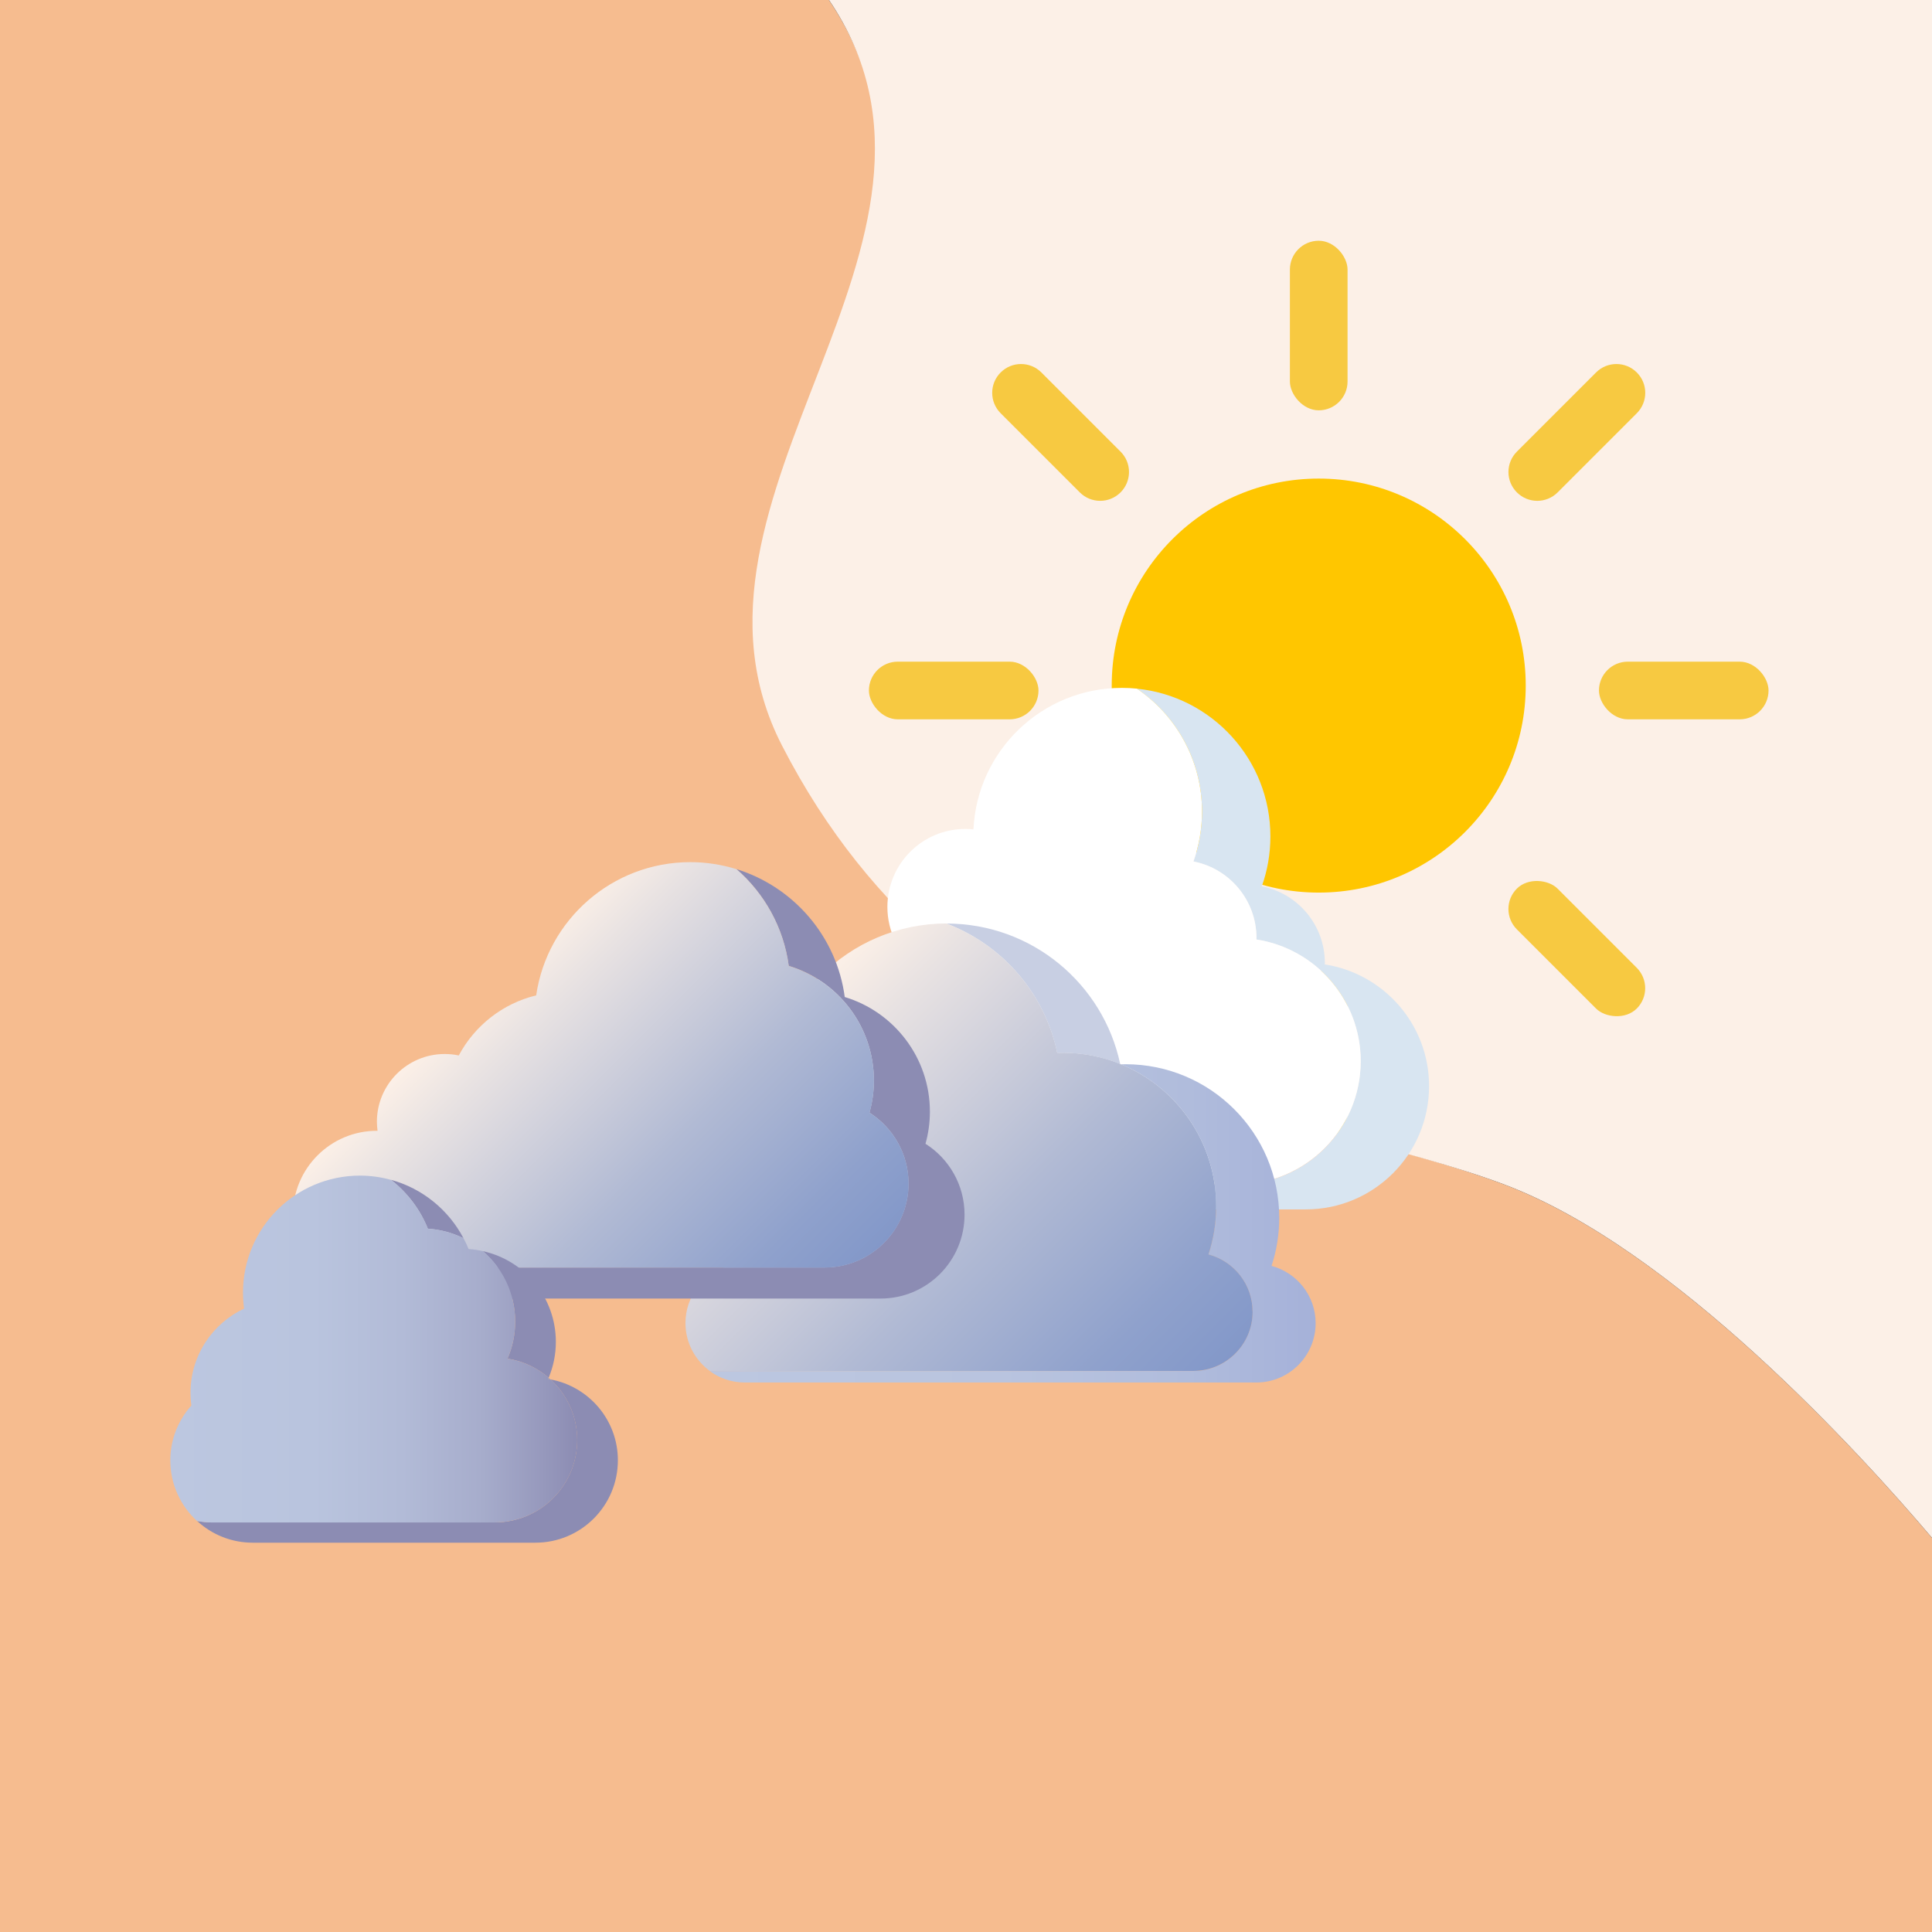 <?xml version="1.0" encoding="UTF-8"?>
<svg xmlns="http://www.w3.org/2000/svg" xmlns:xlink="http://www.w3.org/1999/xlink" id="Calque_1" data-name="Calque 1" viewBox="0 0 319 319">
  <rect x="0" y="0" width="319" height="319" fill="#333333" stroke="none"/>
  <defs>
    <style>
      .cls-1 {
        fill: #ffc600;
      }

      .cls-1, .cls-2, .cls-3, .cls-4, .cls-5, .cls-6, .cls-7, .cls-8, .cls-9, .cls-10, .cls-11, .cls-12, .cls-13, .cls-14 {
        stroke-width: 0px;
      }

      .cls-2 {
        fill: #8c8cb3;
      }

      .cls-3 {
        fill: #d8e5f1;
      }

      .cls-4 {
        fill: #9b9eb3;
      }

      .cls-5 {
        fill: #c8cfe3;
      }

      .cls-6 {
        fill: #161616;
      }

      .cls-7 {
        fill: url(#Dégradé_sans_nom_65);
      }

      .cls-8 {
        fill: #fff;
      }

      .cls-9 {
        fill: #f7c941;
      }

      .cls-10 {
        fill: url(#Dégradé_sans_nom_63);
      }

      .cls-11 {
        fill: #f6bc8f;
      }

      .cls-12 {
        fill: #fcf0e7;
      }

      .cls-13 {
        fill: url(#Dégradé_sans_nom_141);
      }

      .cls-14 {
        fill: url(#Dégradé_sans_nom_199);
      }
    </style>
    <linearGradient id="Dégradé_sans_nom_65" data-name="Dégradé sans nom 65" x1="117.18" y1="202" x2="217.23" y2="202" gradientUnits="userSpaceOnUse">
      <stop offset="0" stop-color="#bcc7e0"></stop>
      <stop offset=".48" stop-color="#b9c4df"></stop>
      <stop offset=".79" stop-color="#b0bcdc"></stop>
      <stop offset="1" stop-color="#a5b1d9"></stop>
    </linearGradient>
    <linearGradient id="Dégradé_sans_nom_141" data-name="Dégradé sans nom 141" x1="189.42" y1="238.04" x2="124.01" y2="172.63" gradientUnits="userSpaceOnUse">
      <stop offset="0" stop-color="#8398c9"></stop>
      <stop offset=".16" stop-color="#8fa1cc"></stop>
      <stop offset=".47" stop-color="#b1bad4"></stop>
      <stop offset=".87" stop-color="#e8e2e2"></stop>
      <stop offset="1" stop-color="#fcf0e7"></stop>
    </linearGradient>
    <linearGradient id="Dégradé_sans_nom_199" data-name="Dégradé sans nom 199" x1="130.69" y1="220.5" x2="76.49" y2="166.31" gradientUnits="userSpaceOnUse">
      <stop offset="0" stop-color="#8398c9"></stop>
      <stop offset=".16" stop-color="#8fa1cc"></stop>
      <stop offset=".47" stop-color="#b1bad4"></stop>
      <stop offset=".87" stop-color="#e8e2e2"></stop>
      <stop offset="1" stop-color="#fcf0e7"></stop>
    </linearGradient>
    <linearGradient id="Dégradé_sans_nom_63" data-name="Dégradé sans nom 63" x1="28.13" y1="222.74" x2="95.3" y2="222.74" gradientUnits="userSpaceOnUse">
      <stop offset="0" stop-color="#bcc7e0"></stop>
      <stop offset=".35" stop-color="#b9c4de"></stop>
      <stop offset=".57" stop-color="#b2bbd7"></stop>
      <stop offset=".76" stop-color="#a7adcc"></stop>
      <stop offset=".92" stop-color="#9698bc"></stop>
      <stop offset="1" stop-color="#8c8cb3"></stop>
    </linearGradient>
  </defs>
  <g>
    <path class="cls-6" d="M248.35,195.57c-32.58-12.27-84.67-14.92-114.24-72.47-21.12-41.1,29.88-83.1,2.76-123.1H0v319h319v-65.07c-11.81-13.92-42.58-47.79-70.65-58.36Z"></path>
    <path class="cls-11" d="M248.35,195.57c-32.58-12.27-84.67-14.92-114.24-72.47-21.12-41.1,29.88-83.1,2.76-123.1H0v319h319v-65.07c-11.81-13.92-42.58-47.79-70.65-58.36Z"></path>
    <path class="cls-12" d="M136.88,0c27.12,40-28.88,82-7.76,123.1,29.57,57.55,86.66,60.2,119.24,72.47,28.07,10.57,58.83,44.44,70.65,58.36V0h-182.12Z"></path>
  </g>
  <g>
    <circle class="cls-1" cx="217.74" cy="113.2" r="34.18"></circle>
    <rect class="cls-9" x="212.98" y="39.75" width="9.52" height="28" rx="4.76" ry="4.76"></rect>
    <rect class="cls-9" x="212.98" y="160.28" width="9.52" height="28" rx="4.76" ry="4.76"></rect>
    <rect class="cls-9" x="264.01" y="109.25" width="28" height="9.52" rx="4.76" ry="4.76"></rect>
    <rect class="cls-9" x="143.47" y="109.25" width="28" height="9.52" rx="4.76" ry="4.76"></rect>
    <rect class="cls-9" x="255.6" y="142.63" width="9.51" height="28" rx="4.76" ry="4.76" transform="translate(-34.5 229.97) rotate(-45)"></rect>
    <path class="cls-9" d="M165.22,61.5h0c1.86-1.86,4.87-1.86,6.73,0l13.07,13.07c1.86,1.86,1.86,4.87,0,6.73h0c-1.86,1.86-4.87,1.86-6.73,0l-13.07-13.07c-1.86-1.86-1.86-4.87,0-6.73Z"></path>
    <rect class="cls-9" x="161.12" y="151.87" width="28" height="9.51" rx="4.76" ry="4.76" transform="translate(-59.46 169.71) rotate(-45)"></rect>
    <path class="cls-9" d="M250.46,74.57l13.07-13.07c1.86-1.86,4.87-1.86,6.73,0h0c1.86,1.86,1.86,4.87,0,6.73l-13.07,13.07c-1.86,1.86-4.87,1.86-6.73,0h0c-1.86-1.86-1.86-4.87,0-6.73Z"></path>
  </g>
  <g>
    <path class="cls-3" d="M218.74,159.23c0-.08.01-.16.01-.24,0-6.27-4.48-11.49-10.41-12.64.92-2.58,1.42-5.35,1.42-8.24,0-12.71-9.67-23.16-22.05-24.4,6.49,4.41,10.76,11.86,10.76,20.3,0,2.89-.5,5.66-1.42,8.24,5.93,1.15,10.41,6.37,10.41,12.64,0,.08-.01.16-.01.24,9.75,1.51,17.22,9.92,17.22,20.09,0,11.24-9.11,20.36-20.36,20.36h-58.36c-.34,0-.67-.03-1-.05,3.42,2.6,7.67,4.16,12.29,4.16h58.36c11.24,0,20.36-9.11,20.36-20.36,0-10.17-7.47-18.58-17.22-20.09Z"></path>
    <path class="cls-8" d="M204.31,195.57c11.24,0,20.36-9.11,20.36-20.36,0-10.17-7.47-18.58-17.22-20.09,0-.08.01-.16.01-.24,0-6.27-4.48-11.49-10.41-12.64.92-2.58,1.42-5.35,1.42-8.24,0-8.44-4.27-15.89-10.76-20.3-.82-.08-1.64-.12-2.48-.12-13.15,0-23.89,10.35-24.5,23.36-.44-.04-.88-.07-1.33-.07-7.12,0-12.88,5.77-12.88,12.88,0,4.08,1.9,7.72,4.87,10.08-8.39,2.52-14.5,10.29-14.5,19.49,0,6.62,3.17,12.48,8.07,16.2.33.02.66.05,1,.05h58.36Z"></path>
  </g>
  <g>
    <path class="cls-7" d="M209.95,209.02c.82-2.49,1.27-5.16,1.27-7.93,0-14.01-11.36-25.37-25.37-25.37-.25,0-.5.01-.74.02,9.22,3.8,15.7,12.87,15.7,23.46,0,2.77-.45,5.43-1.27,7.93,4.19,1.11,7.28,4.92,7.28,9.46,0,5.41-4.39,9.79-9.79,9.79h-79.84c1.62,1.19,3.61,1.89,5.77,1.89h84.48c5.41,0,9.79-4.39,9.79-9.79,0-4.54-3.09-8.34-7.28-9.46Z"></path>
    <path class="cls-5" d="M174.56,173.85c.29,0,.58-.02.88-.02,3.37,0,6.58.66,9.52,1.85-2.82-13.25-14.58-23.19-28.67-23.19-.01,0-.03,0-.04,0,9.23,3.5,16.24,11.51,18.31,21.36Z"></path>
    <path class="cls-4" d="M185.1,175.74s-.1-.04-.15-.06c0,.02,0,.04.01.06.04,0,.09,0,.13,0Z"></path>
    <path class="cls-13" d="M206.82,216.58c0-4.54-3.09-8.34-7.28-9.46.82-2.49,1.27-5.16,1.27-7.93,0-10.59-6.49-19.66-15.7-23.46-.04,0-.09,0-.13,0,0-.02,0-.04-.01-.06-2.94-1.19-6.15-1.85-9.52-1.85-.29,0-.58.01-.88.02-2.07-9.84-9.08-17.86-18.31-21.36-16.17.02-29.28,13.14-29.28,29.32,0,1.68.15,3.33.42,4.94-5.31,2.86-8.92,8.47-8.92,14.92,0,2.66.63,5.17,1.73,7.41-4.06,1.19-7.03,4.94-7.03,9.39,0,3.25,1.59,6.12,4.02,7.9h79.84c5.41,0,9.79-4.39,9.79-9.79Z"></path>
  </g>
  <g>
    <path class="cls-2" d="M152.81,188.86c.47-1.69.73-3.47.73-5.3,0-8.94-5.93-16.48-14.06-18.94-1.34-10.02-8.46-18.2-17.89-21.12,4.61,4.01,7.79,9.63,8.64,15.98,8.14,2.45,14.06,10,14.06,18.94,0,1.84-.26,3.62-.73,5.3,3.87,2.46,6.45,6.77,6.45,11.7,0,7.66-6.21,13.86-13.86,13.86H52.98c-.54,0-1.07-.04-1.6-.1,2.54,3.19,6.45,5.23,10.84,5.23h83.18c7.66,0,13.86-6.21,13.86-13.86,0-4.93-2.58-9.24-6.45-11.7Z"></path>
    <path class="cls-14" d="M136.16,209.29c7.66,0,13.86-6.21,13.86-13.86,0-4.93-2.58-9.24-6.45-11.7.47-1.69.73-3.47.73-5.3,0-8.94-5.93-16.48-14.06-18.94-.85-6.36-4.03-11.98-8.64-15.98-2.41-.74-4.95-1.16-7.61-1.16-12.94,0-23.65,9.56-25.46,22-5.54,1.34-10.16,5.01-12.78,9.92-.75-.16-1.52-.24-2.32-.24-6.19,0-11.2,5.02-11.2,11.2,0,.5.05,1,.11,1.48-.04,0-.07,0-.11,0-7.66,0-13.86,6.21-13.86,13.86,0,3.26,1.14,6.26,3.02,8.63.52.06,1.06.1,1.6.1h83.18Z"></path>
  </g>
  <g>
    <path class="cls-2" d="M70.64,202.87c2.11.13,4.09.69,5.89,1.58-2.46-4.68-6.78-8.23-11.99-9.65,2.69,2.09,4.82,4.86,6.1,8.07Z"></path>
    <path class="cls-2" d="M85.06,218.21c0,2.18-.45,4.25-1.27,6.12,2.58.4,4.91,1.53,6.8,3.16.76-1.82,1.19-3.82,1.19-5.92,0-7.35-5.16-13.48-12.06-14.99,3.27,2.82,5.34,6.98,5.34,11.63Z"></path>
    <path class="cls-4" d="M90.9,227.77c-.1-.1-.21-.19-.32-.28-.03.07-.05.14-.08.2.13.02.26.05.39.08Z"></path>
    <g>
      <path class="cls-2" d="M90.9,227.77c2.7,2.48,4.4,6.03,4.4,9.99,0,7.51-6.09,13.61-13.61,13.61h-46.68c-.85,0-1.67-.09-2.47-.24,2.42,2.23,5.64,3.59,9.19,3.59h46.68c7.51,0,13.61-6.09,13.61-13.61,0-6.66-4.8-12.18-11.12-13.35Z"></path>
      <path class="cls-10" d="M81.7,251.37c7.51,0,13.61-6.09,13.61-13.61,0-3.96-1.7-7.51-4.4-9.99-.13-.02-.26-.06-.39-.08.03-.07.05-.14.08-.2-1.89-1.63-4.22-2.76-6.8-3.16.82-1.88,1.27-3.95,1.27-6.12,0-4.65-2.07-8.82-5.34-11.63-.77-.17-1.55-.3-2.36-.35-.24-.61-.53-1.2-.83-1.77-1.79-.89-3.78-1.46-5.89-1.58-1.29-3.21-3.41-5.98-6.1-8.07-1.63-.45-3.34-.7-5.11-.7-10.67,0-19.32,8.65-19.32,19.32,0,.9.07,1.78.18,2.64-5.23,2.45-8.85,7.76-8.85,13.92,0,.71.05,1.4.14,2.09-2.15,2.41-3.47,5.57-3.47,9.05,0,3.97,1.71,7.52,4.41,10.01.8.15,1.63.24,2.47.24h46.68Z"></path>
    </g>
  </g>
</svg>
